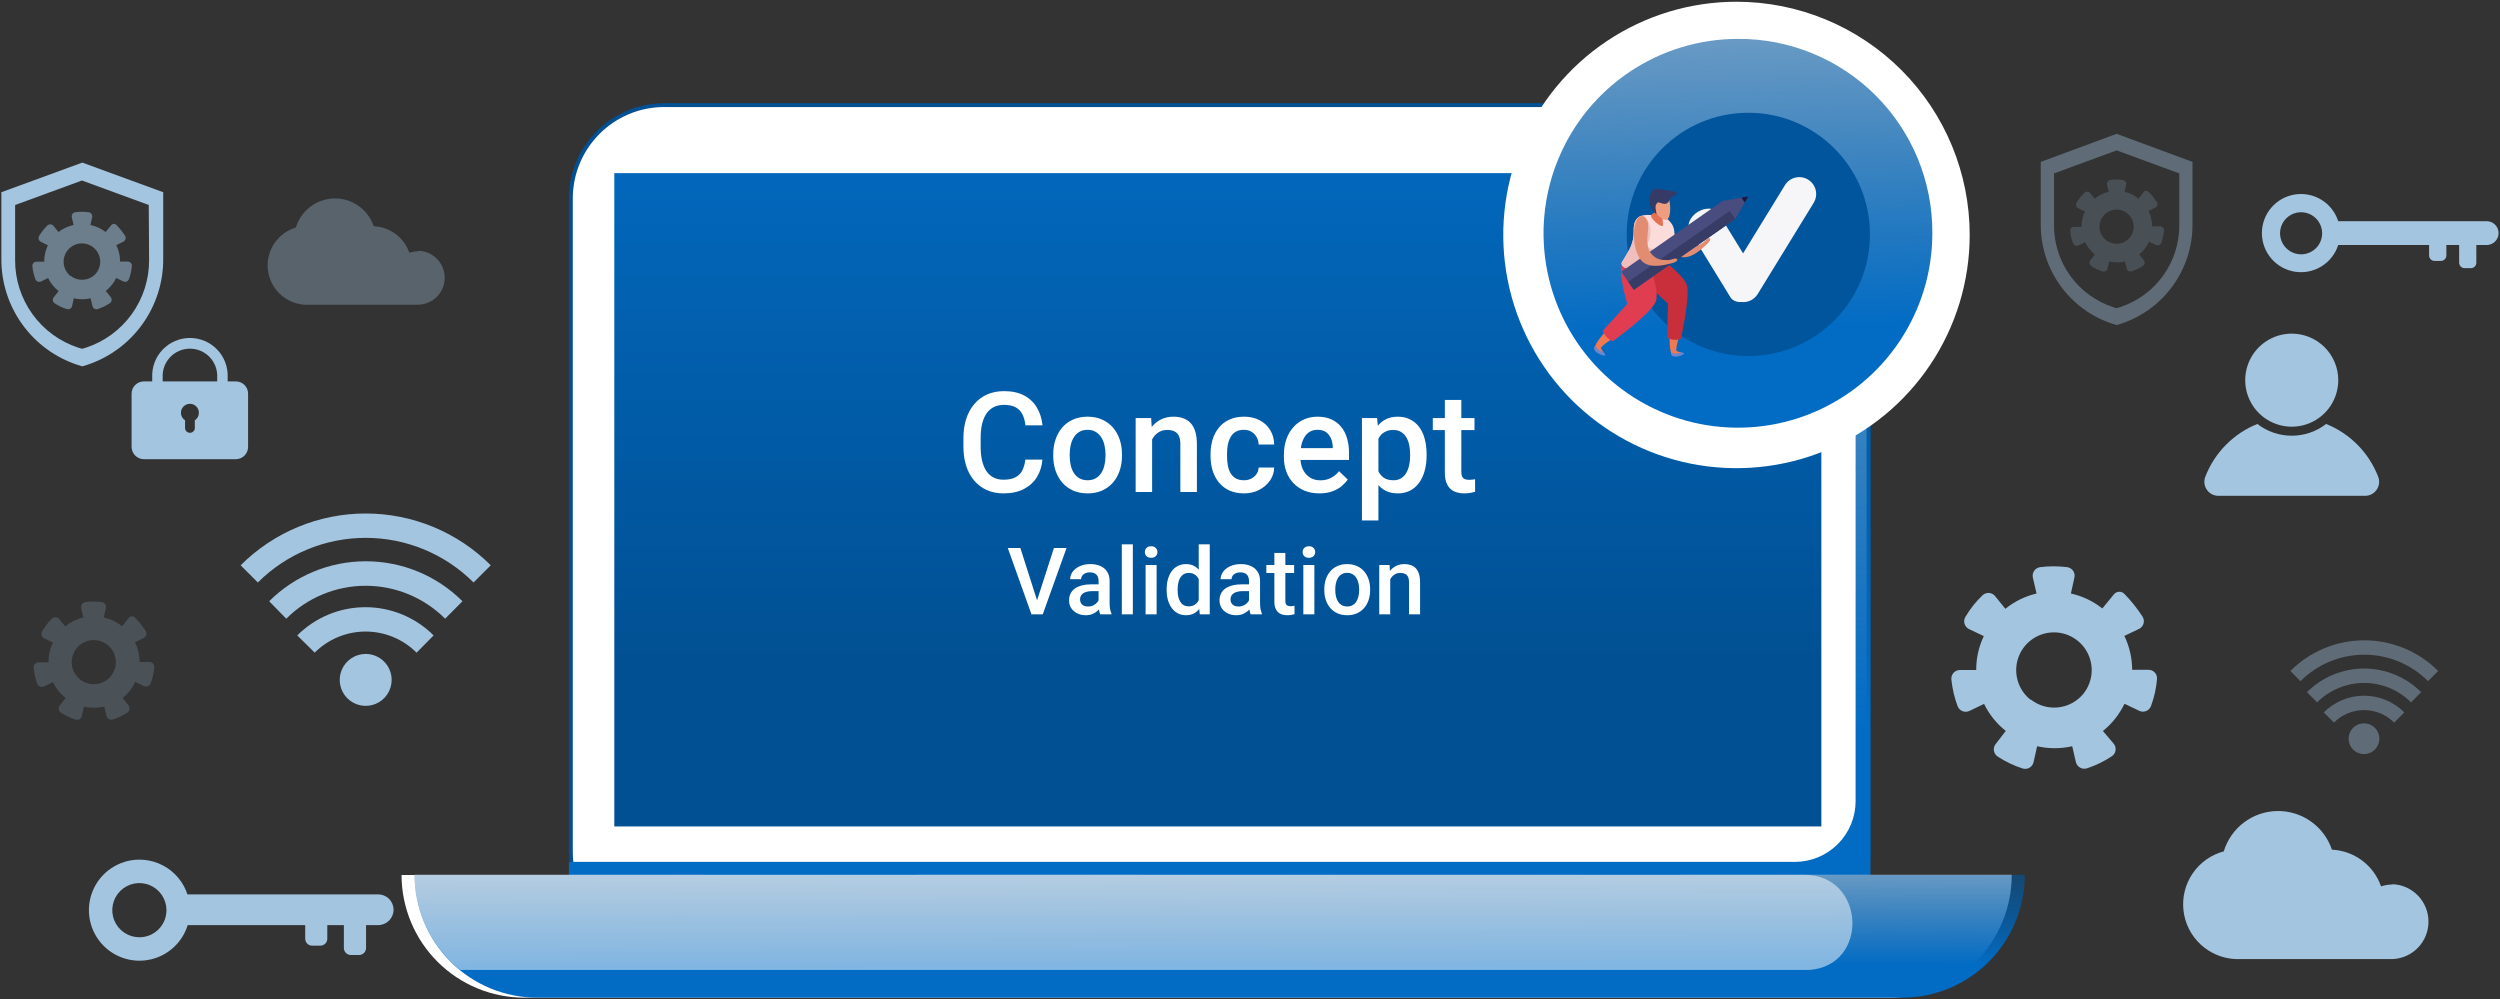 <svg xmlns="http://www.w3.org/2000/svg" width="643" height="257" viewBox="0 0 643 257" fill="none"><rect x="0" y="0" width="643" height="257" fill="#333333" stroke="none"/><path d="M170.851 27.032H456.557C469.829 27.032 480.588 37.791 480.588 51.063V219.043C480.588 232.314 469.829 243.073 456.557 243.073H170.851C157.579 243.073 146.82 232.314 146.82 219.043V51.063C146.82 37.791 157.579 27.032 170.851 27.032Z" fill="white" stroke="#015093"></path><path d="M481.088 47.579V238.753C481.088 240.029 480.583 241.252 479.683 242.155C478.783 243.058 477.561 243.568 476.286 243.573H151.14C149.862 243.573 148.636 243.065 147.732 242.161C146.828 241.258 146.32 240.032 146.32 238.753V221.677H461.629C463.684 221.677 465.718 221.273 467.616 220.486C469.513 219.699 471.237 218.546 472.689 217.093C474.141 215.639 475.292 213.914 476.076 212.015C476.861 210.117 477.263 208.082 477.261 206.028V38.915C478.467 40.013 479.43 41.351 480.089 42.843C480.748 44.335 481.088 45.948 481.088 47.579Z" fill="url(#paint0_linear_1954_56)"></path><path d="M468.453 44.528H158V212.561H468.453V44.528Z" fill="url(#paint1_linear_1954_56)"></path><path d="M517.418 225.017C517.42 229.163 516.606 233.269 515.021 237.1C513.437 240.931 511.113 244.413 508.184 247.346C505.254 250.279 501.775 252.607 497.945 254.196C494.116 255.784 490.011 256.603 485.865 256.606H134.834C126.467 256.601 118.444 253.275 112.528 247.359C106.612 241.443 103.286 233.42 103.281 225.053L517.418 225.017Z" fill="white"></path><path d="M520.769 225.017C520.771 229.165 519.957 233.272 518.371 237.104C516.786 240.937 514.461 244.419 511.529 247.353C508.597 250.286 505.116 252.613 501.284 254.201C497.453 255.789 493.346 256.606 489.199 256.606H138.185C129.819 256.601 121.796 253.275 115.88 247.359C109.963 241.443 106.638 233.42 106.633 225.053L520.769 225.017Z" fill="url(#paint2_linear_1954_56)"></path><path opacity="0.5" d="M464.18 225.016C479.812 225.016 480.859 248.482 465.245 249.475C464.632 249.475 464.018 249.475 463.44 249.475H118.33C114.671 246.524 111.721 242.79 109.696 238.547C107.672 234.305 106.625 229.662 106.633 224.962L464.18 225.016Z" fill="white"></path><path d="M506.605 60.431C506.605 72.294 503.087 83.891 496.496 93.755C489.906 103.619 480.538 111.307 469.577 115.847C458.617 120.387 446.556 121.575 434.921 119.26C423.286 116.946 412.598 111.233 404.209 102.845C395.82 94.456 390.108 83.768 387.793 72.133C385.479 60.497 386.667 48.437 391.207 37.476C395.746 26.516 403.435 17.148 413.299 10.557C423.163 3.966 434.76 0.448 446.623 0.448C462.531 0.448 477.788 6.768 489.037 18.017C500.286 29.266 506.605 44.522 506.605 60.431Z" fill="white"></path><path d="M497.001 59.983C497.004 69.873 494.075 79.542 488.583 87.767C483.091 95.992 475.283 102.403 466.147 106.19C457.011 109.977 446.957 110.97 437.257 109.043C427.557 107.116 418.646 102.355 411.651 95.363C404.657 88.371 399.893 79.462 397.962 69.762C396.031 60.063 397.02 50.008 400.804 40.871C404.588 31.733 410.997 23.924 419.22 18.429C427.443 12.934 437.11 10.001 447 10.001C453.575 9.965 460.092 11.233 466.173 13.732C472.254 16.231 477.78 19.911 482.43 24.559C487.079 29.207 490.761 34.731 493.263 40.812C495.764 46.892 497.034 53.408 497.001 59.983Z" fill="url(#paint3_linear_1954_56)"></path><path d="M480.956 60.288C480.956 77.567 466.949 91.573 449.67 91.573C432.39 91.573 418.383 77.567 418.383 60.288C418.383 43.008 432.39 29 449.67 29C466.949 29 480.956 43.008 480.956 60.288Z" fill="#01559C"></path><path d="M452.462 71.916C453.37 73.395 452.454 75.612 450.411 76.866C448.372 78.119 445.978 77.935 445.07 76.455L434.625 59.443C433.716 57.962 434.632 55.747 436.675 54.494C438.715 53.24 441.108 53.424 442.016 54.904L452.462 71.916Z" fill="#F6F5F7"></path><path d="M452.08 75.629C450.827 77.669 448.156 78.309 446.117 77.056C444.073 75.803 443.436 73.132 444.689 71.09L459.084 47.629C460.337 45.587 463.008 44.947 465.05 46.2C467.091 47.453 467.731 50.123 466.478 52.165L452.08 75.629Z" fill="#F6F5F7"></path><path d="M426.712 55.951C427.146 55.75 428.571 55.639 429.315 56.765C430.318 58.271 430.663 61.94 432.901 63.046C435.145 64.148 436.543 63.207 437.561 62.695C438.578 62.188 438.747 61.504 439.377 61.273C440.001 61.044 440.244 61.8 438.807 63.009C438.113 63.586 435.062 66.853 432.152 66.037C428.332 64.96 424.145 57.123 426.712 55.951Z" fill="#E28C71"></path><path d="M430.005 79.633C429.379 83.458 428.873 91.573 430.552 91.509C432.236 91.444 433.136 90.825 432.149 90.589C431.156 90.351 431.121 90.239 431.131 89.935C431.208 88.021 432.686 84.378 433.244 81.589C433.894 78.354 430.558 76.288 430.005 79.633Z" fill="#F27851"></path><path d="M429.789 90.74C429.789 90.74 431.296 91.285 432.15 90.589C432.15 90.589 433.815 90.728 432.805 91.236C431.801 91.745 429.823 92.237 429.789 90.74Z" fill="#6E86CC"></path><path d="M423.865 63.903C423.865 63.903 432.526 69.983 433.772 73.093C434.891 75.89 432.294 87.156 432.294 87.156C432.294 87.156 430.469 87.884 428.793 86.856L429.013 78.095L421.703 71.41L423.865 63.903Z" fill="#C92F3B"></path><path d="M418.28 80.109C415.08 82.75 408.959 88.931 410.362 90.062C411.763 91.19 412.926 91.327 412.293 90.446C411.663 89.555 411.711 89.433 411.935 89.201C413.346 87.714 417.096 85.816 419.504 83.966C422.308 81.82 421.075 77.803 418.28 80.109Z" fill="#F27851"></path><path d="M410.286 88.906C410.286 88.906 411.118 90.403 412.296 90.446C412.296 90.446 413.537 91.725 412.37 91.424C411.203 91.124 409.268 90.134 410.286 88.906Z" fill="#6E86CC"></path><path d="M422.596 63.86C422.596 63.86 427.091 74.097 425.905 77.477C424.842 80.52 414.824 87.766 414.824 87.766C414.824 87.766 412.839 87.067 412.211 85.059L418.554 78.155C418.554 78.155 416.019 70.175 417.263 67.216C417.308 67.117 417.09 67.921 417.09 67.921L422.596 63.86Z" fill="#E03D51"></path><path d="M427.987 68.391C429.647 66.201 430.585 62.806 430.65 60.171C430.741 56.517 427.512 55.574 425.46 55.38C423.408 55.182 420.053 54.785 420.19 59.339C420.282 62.517 419.128 64.177 417.516 66.864C417.473 66.935 417.429 66.993 417.386 67.061C417.379 67.059 417.376 67.051 417.376 67.051C417.378 67.056 417.379 67.059 417.386 67.061C415.114 69.851 426.102 70.874 427.987 68.391Z" fill="#FCDCDA"></path><path d="M417.517 66.863C417.474 66.934 417.43 66.993 417.387 67.06C417.38 67.059 417.377 67.051 417.377 67.051C417.379 67.056 417.38 67.059 417.387 67.06C415.628 69.218 421.801 70.314 425.559 69.558C426.142 68.685 423.318 68.453 422.272 67.605C419.862 65.65 428.458 65.484 426.977 64.766C425.378 63.996 422.999 64.302 424.046 61.962C425.09 59.618 424.192 56.818 423.2 55.87C422.167 54.879 420.437 56.04 420.249 58.197C420.202 58.541 420.174 58.913 420.191 59.338C420.282 62.517 419.129 64.176 417.517 66.863Z" fill="#EFBEBD"></path><path d="M425.745 52.701C425.745 52.701 426.197 54.434 424.919 55.073C423.608 55.725 427.63 58.929 427.693 57.979C427.775 56.753 427.291 55.927 428.136 54.659L425.745 52.701Z" fill="#E67052"></path><path d="M428.844 50.157C429.689 51.309 429.999 55.745 428.754 56.48C428.209 56.794 426.372 55.981 425.502 53.893C425.14 53.038 424.791 51.491 425.831 50.196C426.302 49.606 427.862 48.814 428.844 50.157Z" fill="#EE9D7F"></path><path d="M425.187 50.134C424.09 51.513 424.57 52.845 424.648 53.09C424.934 53.984 425.66 54.817 425.882 54.558C426.145 54.249 425.147 53.927 425.605 53.041C426.065 52.154 425.48 51.842 425.785 51.049C426.081 50.259 426.666 50.53 428.515 50.588C429.272 50.612 429.463 50.354 429.436 50.04C428.498 48.695 426.342 48.683 425.187 50.134Z" fill="#062440"></path><path d="M429.582 51.117C430.033 50.047 431.64 50.303 431.128 49.547C430.785 49.039 430.781 49.421 426.953 48.641C425.166 48.277 424.814 49.039 424.473 50.047C424.158 50.977 424.256 53.262 425.48 54.608C426.7 55.951 425.442 53.713 425.91 52.701C426.378 51.69 426.687 52.118 427.36 52.285C428.033 52.45 428.855 52.841 429.582 51.117Z" fill="#353A66"></path><path d="M416.977 69.896L420.219 74.544L446.315 56.325L449.667 50.527L443.068 51.678L416.977 69.896Z" fill="#494C7F"></path><path d="M444.863 54.254L418.766 72.471L420.211 74.542L446.309 56.325L444.863 54.254Z" fill="#373C66"></path><path d="M449.665 50.527L448.758 52.098L447.883 50.84L449.665 50.527Z" fill="#1F1440"></path><path d="M422.453 55.59C422.939 55.629 423.786 56.363 423.895 57.726C424.048 59.55 423.015 62.831 424.455 64.906C425.901 66.985 427.602 66.837 428.751 66.885C429.907 66.935 430.39 66.413 431.054 66.513C431.722 66.615 431.565 67.407 429.698 67.772C428.805 67.946 424.499 69.34 422.323 67.185C419.47 64.362 419.608 55.365 422.453 55.59Z" fill="#E28C71"></path><path d="M100.732 174.871C100.732 176.192 100.341 177.483 99.607 178.582C98.873 179.68 97.83 180.536 96.61 181.041C95.389 181.547 94.046 181.679 92.751 181.422C91.455 181.164 90.265 180.528 89.331 179.594C88.397 178.66 87.761 177.47 87.503 176.174C87.246 174.879 87.378 173.536 87.883 172.315C88.389 171.095 89.245 170.052 90.343 169.318C91.442 168.584 92.733 168.192 94.054 168.192C95.825 168.192 97.524 168.896 98.776 170.149C100.029 171.401 100.732 173.1 100.732 174.871Z" fill="#A4C5E0"></path><path d="M80.948 167.867L76.453 163.427C81.107 158.781 87.414 156.171 93.989 156.171C100.565 156.171 106.872 158.781 111.526 163.427L107.139 167.867C105.419 166.145 103.376 164.778 101.128 163.846C98.879 162.914 96.469 162.434 94.034 162.434C91.6 162.434 89.19 162.914 86.941 163.846C84.692 164.778 82.65 166.145 80.93 167.867H80.948Z" fill="#A4C5E0"></path><path d="M114.487 159.131C111.805 156.446 108.62 154.316 105.114 152.863C101.608 151.409 97.85 150.661 94.054 150.661C90.259 150.661 86.5 151.409 82.994 152.863C79.488 154.316 76.303 156.446 73.621 159.131L69.234 154.637C75.833 148.056 84.771 144.361 94.09 144.361C103.409 144.361 112.348 148.056 118.946 154.637L114.487 159.131Z" fill="#A4C5E0"></path><path d="M66.313 149.817L61.891 145.395C66.115 141.171 71.129 137.82 76.648 135.533C82.168 133.247 88.083 132.07 94.057 132.07C100.031 132.07 105.946 133.247 111.465 135.533C116.984 137.82 121.999 141.171 126.223 145.395L121.801 149.817C114.439 142.465 104.461 138.336 94.057 138.336C83.653 138.336 73.674 142.465 66.313 149.817Z" fill="#A4C5E0"></path><g opacity="0.39"><path d="M611.969 189.98C611.972 190.763 611.743 191.53 611.31 192.182C610.877 192.835 610.26 193.345 609.537 193.646C608.814 193.948 608.017 194.027 607.249 193.876C606.48 193.724 605.774 193.347 605.22 192.793C604.666 192.239 604.29 191.533 604.138 190.764C603.986 189.996 604.065 189.199 604.367 188.476C604.668 187.753 605.178 187.136 605.831 186.703C606.483 186.27 607.25 186.041 608.034 186.044C609.077 186.044 610.078 186.459 610.816 187.197C611.554 187.935 611.969 188.936 611.969 189.98Z" fill="#A4C5E0"></path><path d="M600.289 185.846L597.672 183.229C599.032 181.867 600.647 180.786 602.424 180.049C604.202 179.311 606.108 178.932 608.033 178.932C609.958 178.932 611.863 179.311 613.641 180.049C615.419 180.786 617.034 181.867 618.394 183.229L615.777 185.846C614.761 184.828 613.554 184.02 612.225 183.469C610.896 182.917 609.472 182.634 608.033 182.634C606.594 182.634 605.17 182.917 603.841 183.469C602.512 184.02 601.305 184.828 600.289 185.846Z" fill="#A4C5E0"></path><path d="M620.113 180.647C616.908 177.449 612.565 175.652 608.037 175.652C603.509 175.652 599.166 177.449 595.961 180.647L593.344 178.03C597.243 174.137 602.527 171.95 608.037 171.95C613.547 171.95 618.831 174.137 622.73 178.03L620.113 180.647Z" fill="#A4C5E0"></path><path d="M591.649 175.178L589.086 172.579C591.579 170.078 594.542 168.094 597.803 166.74C601.065 165.386 604.562 164.689 608.093 164.689C611.625 164.689 615.121 165.386 618.383 166.74C621.645 168.094 624.607 170.078 627.101 172.579L624.483 175.178C622.331 173.026 619.776 171.318 616.964 170.153C614.151 168.988 611.137 168.388 608.093 168.388C605.049 168.388 602.035 168.988 599.223 170.153C596.411 171.318 593.856 173.026 591.703 175.178H591.649Z" fill="#A4C5E0"></path></g><path d="M60.703 98.102H58.555V97.055C58.612 95.745 58.403 94.438 57.94 93.212C57.478 91.985 56.773 90.865 55.866 89.919C54.96 88.972 53.871 88.219 52.666 87.705C51.46 87.19 50.163 86.925 48.853 86.925C47.542 86.925 46.245 87.19 45.04 87.705C43.835 88.219 42.746 88.972 41.84 89.919C40.933 90.865 40.227 91.985 39.765 93.212C39.303 94.438 39.094 95.745 39.151 97.055V98.102H37.003C36.168 98.102 35.367 98.432 34.775 99.02C34.183 99.609 33.849 100.408 33.844 101.242V114.943C33.849 115.779 34.183 116.58 34.774 117.171C35.366 117.763 36.166 118.097 37.003 118.102H60.703C61.532 118.088 62.321 117.748 62.902 117.158C63.483 116.567 63.808 115.771 63.808 114.943V101.242C63.808 100.416 63.482 99.622 62.901 99.034C62.319 98.446 61.53 98.111 60.703 98.102ZM41.84 97.055C41.792 96.104 41.938 95.153 42.268 94.26C42.599 93.367 43.108 92.551 43.764 91.861C44.419 91.171 45.209 90.622 46.084 90.246C46.959 89.871 47.901 89.677 48.853 89.677C49.805 89.677 50.747 89.871 51.622 90.246C52.497 90.622 53.286 91.171 53.942 91.861C54.598 92.551 55.107 93.367 55.438 94.26C55.768 95.153 55.914 96.104 55.866 97.055V98.102H41.84V97.055ZM50.107 108.102V109.907C50.129 110.084 50.112 110.264 50.059 110.434C50.005 110.605 49.917 110.762 49.798 110.896C49.68 111.03 49.534 111.137 49.371 111.21C49.208 111.283 49.032 111.321 48.853 111.321C48.674 111.321 48.498 111.283 48.335 111.21C48.172 111.137 48.026 111.03 47.908 110.896C47.789 110.762 47.7 110.605 47.647 110.434C47.594 110.264 47.577 110.084 47.598 109.907V108.102C47.272 107.896 47.002 107.612 46.816 107.274C46.63 106.936 46.532 106.556 46.533 106.17C46.533 105.557 46.777 104.97 47.21 104.536C47.643 104.103 48.231 103.86 48.844 103.86C49.457 103.86 50.044 104.103 50.478 104.536C50.911 104.97 51.154 105.557 51.154 106.17C51.159 106.555 51.065 106.934 50.882 107.272C50.699 107.61 50.432 107.896 50.107 108.102Z" fill="#A4C5E0"></path><path d="M601.404 97.76C601.407 100.127 600.709 102.443 599.396 104.413C598.083 106.384 596.215 107.921 594.029 108.829C591.842 109.738 589.435 109.977 587.113 109.517C584.79 109.058 582.656 107.919 580.98 106.246C579.305 104.573 578.163 102.441 577.7 100.119C577.237 97.797 577.473 95.39 578.378 93.202C579.283 91.014 580.817 89.144 582.786 87.828C584.754 86.512 587.069 85.81 589.436 85.81C592.607 85.81 595.648 87.068 597.892 89.309C600.136 91.549 601.399 94.589 601.404 97.76Z" fill="#A4C5E0"></path><path d="M608.192 127.524H570.683C570.072 127.543 569.467 127.407 568.924 127.128C568.38 126.85 567.916 126.438 567.576 125.931C567.235 125.424 567.028 124.839 566.975 124.231C566.921 123.622 567.023 123.01 567.271 122.452C568.463 119.428 570.259 116.679 572.549 114.373C574.84 112.067 577.577 110.253 580.592 109.041C583.124 111.002 586.235 112.066 589.437 112.066C592.639 112.066 595.751 111.002 598.282 109.041C601.298 110.253 604.035 112.067 606.325 114.373C608.616 116.679 610.412 119.428 611.603 122.452C611.851 123.01 611.953 123.622 611.9 124.231C611.847 124.839 611.64 125.424 611.299 125.931C610.958 126.438 610.494 126.85 609.951 127.128C609.408 127.407 608.802 127.543 608.192 127.524Z" fill="#A4C5E0"></path><path d="M540.72 156.496C538.35 154.62 535.585 153.306 532.634 152.651L533.536 148.553C533.604 148.259 533.611 147.953 533.556 147.656C533.501 147.358 533.385 147.075 533.215 146.825C533.046 146.574 532.827 146.361 532.571 146.199C532.316 146.037 532.03 145.929 531.731 145.882C529.383 145.575 527.004 145.575 524.655 145.882C524.356 145.931 524.069 146.041 523.814 146.205C523.559 146.369 523.34 146.584 523.17 146.836C523.001 147.088 522.885 147.372 522.83 147.67C522.775 147.969 522.782 148.276 522.85 148.572L523.807 152.651C520.868 153.344 518.123 154.689 515.774 156.586L513.139 153.319C512.947 153.08 512.707 152.884 512.435 152.744C512.163 152.603 511.864 152.521 511.558 152.502C511.253 152.483 510.946 152.529 510.659 152.635C510.372 152.742 510.11 152.907 509.89 153.12C509.052 153.922 508.268 154.778 507.543 155.683C506.794 156.637 506.107 157.638 505.486 158.68C505.331 158.945 505.232 159.239 505.197 159.544C505.161 159.849 505.189 160.158 505.279 160.451C505.369 160.744 505.519 161.016 505.719 161.249C505.919 161.481 506.166 161.67 506.442 161.803L510.233 163.608C508.934 166.33 508.268 169.31 508.283 172.326H504.078C503.771 172.327 503.468 172.392 503.187 172.517C502.907 172.642 502.656 172.825 502.451 173.052C502.245 173.28 502.089 173.548 501.993 173.84C501.897 174.131 501.863 174.44 501.893 174.745C502.13 177.103 502.67 179.421 503.5 181.64C503.61 181.927 503.777 182.188 503.993 182.406C504.208 182.624 504.466 182.796 504.751 182.909C505.036 183.023 505.342 183.076 505.648 183.066C505.955 183.056 506.256 182.982 506.533 182.85L510.305 181.045C511.618 183.751 513.524 186.127 515.883 187.994L513.283 191.37C513.093 191.61 512.955 191.887 512.878 192.183C512.801 192.48 512.786 192.789 512.836 193.092C512.885 193.394 512.997 193.683 513.164 193.94C513.331 194.196 513.55 194.415 513.807 194.583C515.794 195.892 517.949 196.924 520.215 197.651C520.506 197.744 520.814 197.774 521.118 197.741C521.422 197.708 521.716 197.612 521.981 197.46C522.246 197.307 522.476 197.1 522.657 196.854C522.837 196.607 522.965 196.325 523.031 196.027L523.951 191.929C526.922 192.608 530.007 192.608 532.977 191.929L533.915 196.009C533.988 196.307 534.121 196.587 534.306 196.832C534.491 197.077 534.725 197.281 534.992 197.432C535.26 197.582 535.555 197.677 535.861 197.708C536.166 197.74 536.475 197.708 536.767 197.615C539.027 196.872 541.176 195.828 543.157 194.51C543.413 194.342 543.63 194.122 543.796 193.864C543.961 193.607 544.071 193.318 544.119 193.015C544.166 192.713 544.15 192.404 544.072 192.108C543.993 191.813 543.854 191.536 543.663 191.297L540.865 188.012C542.032 187.073 543.092 186.008 544.024 184.835C544.96 183.65 545.765 182.367 546.424 181.009L550.197 182.814C550.473 182.949 550.775 183.025 551.082 183.037C551.389 183.048 551.696 182.995 551.982 182.881C552.267 182.768 552.526 182.595 552.741 182.375C552.956 182.155 553.122 181.892 553.23 181.604C554.059 179.375 554.581 177.043 554.782 174.673C554.812 174.367 554.778 174.058 554.681 173.766C554.584 173.474 554.426 173.206 554.218 172.98C554.01 172.753 553.757 172.573 553.474 172.451C553.192 172.329 552.887 172.268 552.58 172.272H548.392C548.377 169.253 547.693 166.276 546.388 163.554L550.161 161.749C550.437 161.615 550.681 161.425 550.879 161.191C551.077 160.957 551.224 160.684 551.311 160.39C551.398 160.097 551.422 159.788 551.382 159.484C551.343 159.18 551.24 158.888 551.082 158.626C549.717 156.513 548.145 154.541 546.388 152.741C546.209 152.558 545.992 152.415 545.753 152.322C545.514 152.228 545.258 152.187 545.002 152.201C544.746 152.215 544.495 152.283 544.267 152.401C544.04 152.519 543.84 152.684 543.681 152.886L540.72 156.496ZM522.237 179.962C520.732 178.767 519.616 177.154 519.029 175.326C518.441 173.497 518.41 171.535 518.937 169.689C519.464 167.842 520.528 166.193 521.992 164.951C523.457 163.708 525.257 162.928 527.165 162.708C529.073 162.489 531.003 162.84 532.711 163.717C534.42 164.595 535.83 165.959 536.763 167.637C537.696 169.316 538.11 171.234 537.954 173.148C537.797 175.062 537.076 176.887 535.883 178.391C534.276 180.38 531.949 181.655 529.407 181.939C526.866 182.223 524.315 181.493 522.309 179.907L522.237 179.962Z" fill="#A4C5E0"></path><g opacity="0.21"><path d="M31.419 161.062C30.037 159.961 28.418 159.194 26.69 158.824L27.231 156.423C27.27 156.247 27.272 156.065 27.237 155.888C27.202 155.711 27.13 155.543 27.027 155.396C26.923 155.248 26.79 155.123 26.636 155.03C26.481 154.937 26.309 154.876 26.13 154.853C24.752 154.673 23.357 154.673 21.979 154.853C21.801 154.879 21.631 154.94 21.479 155.035C21.327 155.129 21.195 155.254 21.094 155.402C20.992 155.549 20.922 155.716 20.888 155.892C20.854 156.068 20.856 156.249 20.895 156.423L21.455 158.806C19.74 159.213 18.137 159.996 16.762 161.099L15.21 159.203C14.987 158.948 14.671 158.791 14.333 158.767C13.995 158.743 13.661 158.855 13.404 159.077C12.915 159.552 12.457 160.059 12.033 160.593C11.596 161.168 11.198 161.771 10.841 162.398C10.754 162.551 10.698 162.72 10.678 162.896C10.658 163.071 10.674 163.248 10.725 163.417C10.775 163.586 10.86 163.743 10.973 163.878C11.086 164.013 11.226 164.124 11.383 164.203L13.603 165.25C12.848 166.847 12.459 168.592 12.466 170.359H9.921C9.741 170.358 9.564 170.395 9.399 170.467C9.235 170.539 9.087 170.645 8.967 170.777C8.846 170.91 8.754 171.067 8.698 171.237C8.641 171.408 8.621 171.588 8.639 171.767C8.778 173.149 9.093 174.508 9.578 175.81C9.642 175.981 9.741 176.137 9.87 176.267C9.998 176.397 10.152 176.499 10.323 176.566C10.493 176.632 10.676 176.662 10.858 176.653C11.041 176.644 11.22 176.597 11.383 176.514L13.603 175.449C14.379 177.037 15.502 178.431 16.888 179.528L15.354 181.46C15.254 181.598 15.182 181.754 15.143 181.92C15.105 182.087 15.1 182.259 15.128 182.427C15.157 182.595 15.219 182.756 15.31 182.899C15.401 183.043 15.521 183.168 15.661 183.265C16.82 184.042 18.084 184.65 19.415 185.07C19.585 185.127 19.764 185.148 19.942 185.131C20.12 185.114 20.293 185.059 20.448 184.97C20.603 184.882 20.738 184.761 20.843 184.616C20.948 184.472 21.021 184.306 21.058 184.131L21.599 181.731C23.322 182.128 25.112 182.128 26.834 181.731L27.394 184.131C27.434 184.305 27.511 184.469 27.619 184.612C27.727 184.754 27.864 184.873 28.02 184.959C28.177 185.046 28.349 185.099 28.527 185.115C28.706 185.131 28.885 185.109 29.054 185.052C30.373 184.616 31.63 184.009 32.791 183.247C33.067 183.045 33.252 182.742 33.306 182.404C33.36 182.066 33.279 181.72 33.08 181.442L31.545 179.528C32.214 178.997 32.819 178.392 33.35 177.723C33.917 177.004 34.39 176.215 34.758 175.377L36.979 176.442C37.143 176.524 37.323 176.57 37.506 176.578C37.69 176.586 37.873 176.555 38.043 176.486C38.214 176.418 38.368 176.315 38.496 176.182C38.623 176.05 38.721 175.892 38.784 175.72C39.256 174.416 39.559 173.057 39.686 171.676C39.704 171.498 39.684 171.317 39.627 171.147C39.571 170.977 39.479 170.82 39.359 170.687C39.238 170.554 39.09 170.449 38.926 170.376C38.762 170.304 38.584 170.267 38.405 170.268H35.914C35.896 168.507 35.496 166.77 34.74 165.178L36.943 164.113C37.1 164.033 37.239 163.923 37.352 163.788C37.466 163.652 37.55 163.496 37.601 163.327C37.651 163.158 37.667 162.981 37.647 162.805C37.627 162.63 37.572 162.461 37.484 162.308C36.681 161.08 35.762 159.932 34.74 158.878C34.64 158.767 34.518 158.677 34.381 158.616C34.244 158.555 34.096 158.523 33.946 158.523C33.796 158.523 33.648 158.555 33.511 158.616C33.374 158.677 33.252 158.767 33.152 158.878L31.419 161.062ZM20.589 174.763C19.706 174.065 19.051 173.121 18.705 172.05C18.36 170.979 18.34 169.83 18.648 168.748C18.955 167.665 19.578 166.699 20.435 165.97C21.293 165.242 22.347 164.784 23.465 164.655C24.582 164.526 25.713 164.732 26.714 165.246C27.715 165.76 28.541 166.559 29.087 167.543C29.634 168.527 29.876 169.65 29.783 170.772C29.691 171.893 29.267 172.962 28.567 173.842C27.628 175.012 26.266 175.764 24.776 175.936C23.286 176.108 21.788 175.687 20.607 174.763H20.589Z" fill="#A4C5E0"></path></g><path d="M615.404 227.489C614.386 227.492 613.374 227.657 612.408 227.976C611.482 225.322 609.785 223.006 607.534 221.323C605.282 219.641 602.579 218.67 599.772 218.536C598.784 215.602 596.889 213.058 594.36 211.272C591.832 209.485 588.801 208.548 585.706 208.596C582.61 208.645 579.61 209.675 577.139 211.54C574.667 213.404 572.852 216.006 571.956 218.969C568.693 219.841 565.852 221.856 563.949 224.647C562.047 227.438 561.209 230.82 561.59 234.176C561.97 237.532 563.543 240.64 566.022 242.934C568.501 245.229 571.721 246.557 575.097 246.677H614.357C614.7 246.695 615.043 246.695 615.386 246.677C617.868 246.569 620.212 245.508 621.931 243.713C623.649 241.919 624.608 239.531 624.608 237.047C624.608 234.562 623.649 232.174 621.931 230.38C620.212 228.586 617.868 227.524 615.386 227.417L615.404 227.489Z" fill="#A4C5E0"></path><g opacity="0.33"><path d="M107.446 64.655C106.711 64.659 105.98 64.774 105.28 64.998C104.614 63.076 103.385 61.399 101.753 60.185C100.121 58.971 98.16 58.277 96.128 58.193C95.417 56.08 94.053 54.248 92.232 52.962C90.412 51.676 88.229 51.002 86 51.038C83.771 51.074 81.612 51.818 79.834 53.163C78.056 54.508 76.752 56.383 76.11 58.518C73.821 59.193 71.844 60.654 70.525 62.643C69.207 64.632 68.631 67.022 68.901 69.393C69.17 71.764 70.267 73.965 71.998 75.607C73.729 77.25 75.984 78.229 78.366 78.374H106.706H107.446C109.284 78.374 111.047 77.644 112.347 76.344C113.647 75.044 114.377 73.281 114.377 71.442C114.377 69.604 113.647 67.841 112.347 66.541C111.047 65.241 109.284 64.511 107.446 64.511V64.655Z" fill="#A4C5E0"></path></g><path d="M35.846 221.099C33.276 221.103 30.765 221.868 28.63 223.298C26.495 224.728 24.832 226.759 23.851 229.135C22.87 231.51 22.616 234.122 23.119 236.642C23.623 239.162 24.862 241.476 26.68 243.292C28.498 245.108 30.814 246.344 33.335 246.844C35.855 247.344 38.468 247.085 40.841 246.101C43.215 245.117 45.244 243.451 46.671 241.314C48.098 239.177 48.86 236.665 48.86 234.096C48.86 232.387 48.523 230.696 47.869 229.118C47.215 227.54 46.256 226.106 45.047 224.899C43.838 223.692 42.404 222.735 40.825 222.083C39.246 221.431 37.554 221.097 35.846 221.099ZM35.846 241.063C34.468 241.063 33.12 240.655 31.975 239.889C30.829 239.123 29.936 238.035 29.408 236.762C28.881 235.489 28.743 234.088 29.012 232.736C29.281 231.385 29.944 230.143 30.919 229.169C31.893 228.194 33.135 227.531 34.486 227.262C35.838 226.993 37.239 227.131 38.512 227.658C39.785 228.186 40.873 229.079 41.639 230.225C42.404 231.37 42.813 232.718 42.813 234.096C42.816 235.011 42.637 235.918 42.288 236.765C41.938 237.611 41.425 238.38 40.778 239.028C40.13 239.675 39.361 240.188 38.515 240.538C37.668 240.887 36.761 241.066 35.846 241.063Z" fill="#A4C5E0"></path><path d="M97.324 230.034H48.227C47.178 230.034 46.173 230.451 45.431 231.192C44.69 231.933 44.273 232.939 44.273 233.987C44.273 235.036 44.69 236.041 45.431 236.783C46.173 237.524 47.178 237.94 48.227 237.94H78.498V241.424C78.498 241.903 78.688 242.362 79.026 242.701C79.365 243.039 79.824 243.229 80.303 243.229H82.378C82.857 243.229 83.316 243.039 83.655 242.701C83.993 242.362 84.183 241.903 84.183 241.424V237.94H88.443V243.825C88.443 244.304 88.634 244.763 88.972 245.101C89.311 245.44 89.77 245.63 90.249 245.63H92.342C92.821 245.63 93.28 245.44 93.619 245.101C93.957 244.763 94.147 244.304 94.147 243.825V237.94H97.27C98.319 237.94 99.324 237.524 100.065 236.783C100.807 236.041 101.223 235.036 101.223 233.987C101.223 232.939 100.807 231.933 100.065 231.192C99.324 230.451 98.319 230.034 97.27 230.034H97.324Z" fill="#A4C5E0"></path><path d="M639.386 56.893H601.389C600.66 54.609 599.137 52.66 597.097 51.4C595.057 50.139 592.633 49.649 590.264 50.018C587.894 50.388 585.735 51.592 584.175 53.413C582.615 55.235 581.758 57.554 581.758 59.953C581.758 62.351 582.615 64.67 584.175 66.492C585.735 68.314 587.894 69.518 590.264 69.887C592.633 70.256 595.057 69.766 597.097 68.506C599.137 67.245 600.66 65.297 601.389 63.012H624.765V65.702C624.765 66.075 624.913 66.433 625.177 66.697C625.441 66.961 625.8 67.11 626.173 67.11H627.798C628.171 67.11 628.529 66.961 628.793 66.697C629.057 66.433 629.205 66.075 629.205 65.702V63.012H632.491V67.561C632.491 67.934 632.639 68.293 632.903 68.557C633.167 68.821 633.525 68.969 633.899 68.969H635.505C635.691 68.971 635.875 68.937 636.047 68.867C636.219 68.797 636.375 68.693 636.506 68.562C636.637 68.431 636.741 68.275 636.811 68.103C636.881 67.931 636.916 67.747 636.913 67.561V63.012H639.332C639.753 63.045 640.177 62.99 640.576 62.85C640.976 62.712 641.342 62.491 641.652 62.204C641.962 61.917 642.21 61.569 642.379 61.181C642.548 60.794 642.636 60.376 642.636 59.953C642.636 59.53 642.548 59.112 642.379 58.724C642.21 58.337 641.962 57.989 641.652 57.701C641.342 57.414 640.976 57.194 640.576 57.055C640.177 56.916 639.753 56.861 639.332 56.893H639.386ZM591.841 65.413C590.77 65.413 589.723 65.095 588.832 64.5C587.942 63.905 587.247 63.06 586.838 62.07C586.428 61.081 586.32 59.992 586.529 58.941C586.738 57.891 587.254 56.926 588.011 56.169C588.769 55.411 589.734 54.896 590.784 54.687C591.835 54.478 592.923 54.585 593.913 54.995C594.902 55.405 595.748 56.099 596.343 56.989C596.938 57.88 597.256 58.927 597.256 59.998C597.256 61.434 596.685 62.811 595.67 63.827C594.654 64.843 593.277 65.413 591.841 65.413Z" fill="#A4C5E0"></path><path d="M21.165 41.821L0.352 49.439V66.587C0.317 72.624 2.198 78.517 5.723 83.418C9.249 88.319 14.238 91.975 19.973 93.861L21.165 94.222L22.356 93.861C28.089 91.973 33.077 88.316 36.602 83.415C40.127 78.515 42.009 72.623 41.977 66.587V49.439L21.165 41.821ZM38.349 66.894C38.369 71.883 36.807 76.751 33.889 80.799C30.97 84.846 26.844 87.864 22.103 89.421L21.128 89.71L20.136 89.421C15.393 87.867 11.266 84.849 8.347 80.801C5.427 76.753 3.867 71.884 3.89 66.894V52.724L21.074 46.424L38.258 52.724L38.349 66.894Z" fill="#A4C5E0"></path><path opacity="0.51" d="M27.171 59.673C26.018 58.784 24.679 58.167 23.254 57.868L23.705 55.882C23.736 55.736 23.737 55.584 23.706 55.438C23.676 55.291 23.616 55.153 23.53 55.031C23.443 54.908 23.332 54.806 23.204 54.728C23.076 54.651 22.933 54.602 22.785 54.582C21.646 54.438 20.494 54.438 19.355 54.582C19.209 54.603 19.068 54.655 18.943 54.733C18.817 54.812 18.709 54.915 18.626 55.037C18.543 55.16 18.486 55.298 18.459 55.443C18.433 55.589 18.436 55.738 18.47 55.882L18.922 57.868C17.509 58.17 16.183 58.787 15.041 59.673L13.759 58.102C13.667 57.986 13.552 57.891 13.421 57.822C13.29 57.753 13.146 57.712 12.998 57.701C12.85 57.691 12.702 57.712 12.562 57.762C12.423 57.813 12.296 57.892 12.189 57.994C11.786 58.387 11.407 58.803 11.052 59.239C10.691 59.709 10.366 60.196 10.059 60.684C9.984 60.812 9.936 60.954 9.918 61.101C9.9 61.248 9.913 61.398 9.955 61.54C9.998 61.682 10.069 61.814 10.164 61.927C10.26 62.041 10.377 62.134 10.51 62.2L12.315 63.084C11.685 64.403 11.364 65.847 11.377 67.308H9.373C9.226 67.307 9.08 67.338 8.946 67.397C8.811 67.456 8.69 67.543 8.591 67.652C8.493 67.761 8.418 67.89 8.372 68.029C8.326 68.169 8.311 68.317 8.326 68.463C8.43 69.613 8.691 70.742 9.102 71.821C9.155 71.959 9.236 72.085 9.34 72.19C9.444 72.295 9.568 72.377 9.706 72.432C9.843 72.486 9.991 72.511 10.139 72.505C10.286 72.5 10.431 72.463 10.564 72.398L12.369 71.514C13.006 72.824 13.931 73.972 15.077 74.871L13.813 76.46C13.722 76.576 13.655 76.71 13.618 76.853C13.581 76.996 13.574 77.146 13.597 77.292C13.621 77.438 13.675 77.577 13.756 77.701C13.836 77.825 13.942 77.931 14.066 78.012C15.022 78.656 16.069 79.155 17.171 79.492C17.312 79.539 17.461 79.555 17.608 79.541C17.756 79.526 17.899 79.481 18.028 79.408C18.157 79.335 18.27 79.235 18.359 79.116C18.447 78.997 18.51 78.861 18.543 78.716L18.976 76.731C20.402 77.056 21.882 77.056 23.308 76.731L23.777 78.716C23.81 78.861 23.873 78.997 23.961 79.116C24.05 79.235 24.162 79.335 24.291 79.408C24.421 79.481 24.564 79.526 24.711 79.541C24.859 79.555 25.008 79.539 25.149 79.492C26.239 79.129 27.276 78.626 28.236 77.994C28.36 77.912 28.466 77.804 28.547 77.678C28.628 77.553 28.682 77.412 28.706 77.264C28.729 77.117 28.722 76.966 28.685 76.821C28.648 76.677 28.581 76.541 28.488 76.424L27.207 74.835C27.775 74.384 28.29 73.869 28.741 73.301C29.197 72.747 29.584 72.141 29.896 71.496L31.701 72.38C31.836 72.445 31.982 72.481 32.13 72.485C32.279 72.49 32.427 72.463 32.565 72.407C32.702 72.351 32.827 72.266 32.93 72.159C33.033 72.052 33.113 71.924 33.164 71.785C33.56 70.703 33.815 69.575 33.922 68.427C33.934 68.28 33.916 68.132 33.868 67.992C33.82 67.852 33.744 67.724 33.644 67.615C33.544 67.507 33.422 67.42 33.286 67.361C33.151 67.302 33.005 67.272 32.857 67.272H30.889C30.893 65.808 30.56 64.363 29.915 63.048L31.72 62.164C31.854 62.1 31.974 62.008 32.071 61.895C32.168 61.781 32.24 61.649 32.282 61.506C32.325 61.363 32.337 61.213 32.318 61.065C32.299 60.917 32.248 60.775 32.171 60.648C31.527 59.648 30.783 58.717 29.951 57.868C29.869 57.776 29.769 57.702 29.657 57.651C29.545 57.6 29.424 57.574 29.301 57.574C29.178 57.574 29.056 57.6 28.944 57.651C28.832 57.702 28.732 57.776 28.651 57.868L27.171 59.673ZM18.145 71.009C17.414 70.43 16.871 69.647 16.584 68.76C16.298 67.872 16.282 66.92 16.537 66.023C16.793 65.126 17.309 64.325 18.02 63.722C18.731 63.118 19.605 62.739 20.531 62.633C21.458 62.527 22.395 62.698 23.224 63.124C24.053 63.551 24.737 64.214 25.189 65.03C25.641 65.846 25.841 66.777 25.763 67.707C25.685 68.636 25.333 69.521 24.752 70.25C23.966 71.191 22.848 71.791 21.63 71.925C20.412 72.06 19.189 71.719 18.218 70.972L18.145 71.009Z" fill="#A4C5E0"></path><g opacity="0.39"><path d="M544.396 34.419L524.883 41.639V57.704C524.856 63.364 526.623 68.887 529.931 73.479C533.239 78.071 537.918 81.497 543.295 83.264L544.396 83.607L545.515 83.264C550.887 81.492 555.56 78.064 558.864 73.472C562.169 68.881 563.934 63.361 563.909 57.704V41.639L544.396 34.419ZM560.515 57.885C560.539 62.557 559.08 67.117 556.349 70.908C553.618 74.7 549.756 77.528 545.316 78.986L544.396 79.275L543.475 78.986C539.038 77.527 535.178 74.698 532.45 70.907C529.722 67.115 528.267 62.556 528.295 57.885V44.599L544.396 38.679L560.515 44.599V57.885Z" fill="#A4C5E0"></path><path opacity="0.51" d="M550.038 51.116C548.982 50.255 547.75 49.639 546.428 49.311L546.843 47.506C546.872 47.369 546.871 47.227 546.843 47.091C546.814 46.954 546.757 46.825 546.675 46.711C546.594 46.597 546.49 46.502 546.369 46.43C546.249 46.359 546.115 46.313 545.977 46.296C544.911 46.152 543.83 46.152 542.764 46.296C542.627 46.315 542.496 46.363 542.378 46.435C542.261 46.508 542.16 46.604 542.082 46.718C542.003 46.832 541.95 46.96 541.924 47.096C541.899 47.232 541.902 47.371 541.933 47.506L542.367 49.311C541.044 49.636 539.81 50.252 538.756 51.116L537.565 49.636C537.472 49.532 537.358 49.448 537.23 49.391C537.103 49.334 536.965 49.305 536.825 49.305C536.685 49.305 536.547 49.334 536.42 49.391C536.292 49.448 536.178 49.532 536.085 49.636C535.713 49.999 535.363 50.385 535.038 50.791C534.693 51.219 534.379 51.671 534.099 52.145C534.025 52.265 533.977 52.399 533.959 52.539C533.941 52.679 533.953 52.821 533.994 52.956C534.035 53.09 534.104 53.215 534.197 53.321C534.29 53.427 534.404 53.512 534.533 53.571L536.247 54.383C535.663 55.625 535.361 56.981 535.363 58.354H533.468C533.328 58.351 533.19 58.377 533.062 58.432C532.934 58.486 532.819 58.567 532.725 58.67C532.631 58.773 532.56 58.894 532.517 59.026C532.474 59.159 532.459 59.299 532.475 59.437C532.569 60.513 532.812 61.569 533.197 62.578C533.246 62.708 533.321 62.827 533.418 62.926C533.516 63.025 533.633 63.103 533.762 63.154C533.892 63.205 534.03 63.228 534.169 63.222C534.308 63.217 534.444 63.181 534.569 63.12L536.283 62.289C536.881 63.517 537.744 64.596 538.811 65.448L537.637 66.946C537.549 67.055 537.485 67.181 537.449 67.316C537.412 67.451 537.405 67.592 537.427 67.73C537.45 67.868 537.501 68 537.577 68.117C537.654 68.234 537.754 68.333 537.872 68.408C538.772 69.004 539.75 69.472 540.778 69.798C540.911 69.842 541.051 69.857 541.19 69.843C541.329 69.828 541.463 69.785 541.584 69.715C541.705 69.645 541.81 69.55 541.892 69.437C541.974 69.324 542.031 69.195 542.06 69.058L542.475 67.253C543.811 67.562 545.2 67.562 546.536 67.253L546.97 69.058C547 69.195 547.059 69.325 547.143 69.437C547.227 69.55 547.334 69.644 547.457 69.712C547.58 69.78 547.716 69.822 547.856 69.833C547.996 69.845 548.137 69.827 548.269 69.78C549.287 69.443 550.258 68.976 551.157 68.39C551.273 68.311 551.372 68.209 551.447 68.091C551.522 67.972 551.572 67.84 551.594 67.701C551.616 67.562 551.61 67.421 551.575 67.285C551.54 67.149 551.478 67.021 551.392 66.91L550.201 65.43C550.729 65.004 551.207 64.519 551.627 63.986C552.055 63.428 552.419 62.822 552.71 62.181L554.515 62.993C554.639 63.055 554.775 63.09 554.914 63.096C555.053 63.102 555.192 63.079 555.321 63.028C555.45 62.977 555.568 62.899 555.665 62.8C555.762 62.7 555.838 62.582 555.886 62.452C556.246 61.437 556.483 60.382 556.59 59.311C556.603 59.171 556.586 59.029 556.541 58.896C556.496 58.763 556.423 58.641 556.328 58.537C556.233 58.433 556.117 58.351 555.988 58.294C555.86 58.238 555.72 58.209 555.58 58.21H553.522C553.514 56.84 553.199 55.489 552.601 54.257L554.316 53.426C554.444 53.37 554.558 53.287 554.651 53.182C554.744 53.078 554.813 52.955 554.854 52.821C554.895 52.688 554.907 52.547 554.889 52.408C554.871 52.27 554.823 52.137 554.749 52.018C554.128 51.056 553.408 50.161 552.601 49.347C552.525 49.259 552.431 49.188 552.325 49.14C552.219 49.092 552.104 49.067 551.988 49.067C551.871 49.067 551.756 49.092 551.65 49.14C551.544 49.188 551.45 49.259 551.374 49.347L550.038 51.116ZM541.645 61.748C540.963 61.205 540.458 60.473 540.193 59.643C539.928 58.813 539.915 57.924 540.155 57.087C540.396 56.25 540.879 55.503 541.544 54.94C542.209 54.377 543.026 54.025 543.891 53.926C544.756 53.828 545.631 53.988 546.406 54.387C547.18 54.786 547.819 55.406 548.241 56.167C548.663 56.929 548.85 57.799 548.778 58.667C548.706 59.535 548.378 60.362 547.836 61.044C547.476 61.497 547.03 61.874 546.524 62.155C546.018 62.435 545.461 62.613 544.886 62.679C544.311 62.744 543.729 62.696 543.173 62.536C542.616 62.376 542.097 62.108 541.645 61.748Z" fill="#A4C5E0"></path></g><path d="M263.719 118.212H268.113C267.973 119.888 267.504 121.382 266.707 122.695C265.91 123.996 264.791 125.021 263.35 125.771C261.908 126.521 260.156 126.896 258.094 126.896C256.512 126.896 255.088 126.615 253.822 126.052C252.557 125.478 251.473 124.669 250.57 123.626C249.668 122.572 248.977 121.3 248.496 119.812C248.027 118.324 247.793 116.66 247.793 114.82V112.693C247.793 110.853 248.033 109.189 248.514 107.701C249.006 106.212 249.709 104.941 250.623 103.886C251.537 102.82 252.633 102.005 253.91 101.443C255.199 100.88 256.646 100.599 258.252 100.599C260.291 100.599 262.014 100.974 263.42 101.724C264.826 102.474 265.916 103.511 266.689 104.835C267.475 106.16 267.955 107.677 268.131 109.388H263.736C263.619 108.287 263.361 107.343 262.963 106.558C262.576 105.773 262.002 105.175 261.24 104.765C260.479 104.343 259.482 104.132 258.252 104.132C257.244 104.132 256.365 104.32 255.615 104.695C254.865 105.07 254.238 105.621 253.734 106.347C253.23 107.074 252.85 107.97 252.592 109.037C252.346 110.091 252.223 111.298 252.223 112.658V114.82C252.223 116.109 252.334 117.281 252.557 118.335C252.791 119.378 253.143 120.275 253.611 121.025C254.092 121.775 254.701 122.355 255.439 122.765C256.178 123.175 257.062 123.38 258.094 123.38C259.348 123.38 260.361 123.181 261.135 122.783C261.92 122.384 262.512 121.804 262.91 121.042C263.32 120.269 263.59 119.326 263.719 118.212ZM270.891 117.246V116.841C270.891 115.47 271.09 114.199 271.488 113.027C271.887 111.843 272.461 110.818 273.211 109.951C273.973 109.072 274.898 108.392 275.988 107.912C277.09 107.419 278.332 107.173 279.715 107.173C281.109 107.173 282.352 107.419 283.441 107.912C284.543 108.392 285.475 109.072 286.236 109.951C286.998 110.818 287.578 111.843 287.977 113.027C288.375 114.199 288.574 115.47 288.574 116.841V117.246C288.574 118.617 288.375 119.888 287.977 121.06C287.578 122.232 286.998 123.257 286.236 124.136C285.475 125.003 284.549 125.683 283.459 126.175C282.369 126.656 281.133 126.896 279.75 126.896C278.355 126.896 277.107 126.656 276.006 126.175C274.916 125.683 273.99 125.003 273.229 124.136C272.467 123.257 271.887 122.232 271.488 121.06C271.09 119.888 270.891 118.617 270.891 117.246ZM275.127 116.841V117.246C275.127 118.101 275.215 118.91 275.391 119.671C275.566 120.433 275.842 121.101 276.217 121.675C276.592 122.25 277.072 122.701 277.658 123.029C278.244 123.357 278.941 123.521 279.75 123.521C280.535 123.521 281.215 123.357 281.789 123.029C282.375 122.701 282.855 122.25 283.23 121.675C283.605 121.101 283.881 120.433 284.057 119.671C284.244 118.91 284.338 118.101 284.338 117.246V116.841C284.338 115.998 284.244 115.201 284.057 114.451C283.881 113.689 283.6 113.015 283.213 112.429C282.838 111.843 282.357 111.386 281.771 111.058C281.197 110.718 280.512 110.548 279.715 110.548C278.918 110.548 278.227 110.718 277.641 111.058C277.066 111.386 276.592 111.843 276.217 112.429C275.842 113.015 275.566 113.689 275.391 114.451C275.215 115.201 275.127 115.998 275.127 116.841ZM296.326 111.585V126.544H292.09V107.525H296.08L296.326 111.585ZM295.57 116.332L294.199 116.314C294.211 114.966 294.398 113.73 294.762 112.605C295.137 111.48 295.652 110.513 296.309 109.705C296.977 108.896 297.773 108.275 298.699 107.841C299.625 107.396 300.656 107.173 301.793 107.173C302.707 107.173 303.533 107.302 304.271 107.56C305.021 107.806 305.66 108.21 306.188 108.773C306.727 109.335 307.137 110.068 307.418 110.97C307.699 111.861 307.84 112.957 307.84 114.257V126.544H303.586V114.24C303.586 113.326 303.451 112.605 303.182 112.078C302.924 111.539 302.543 111.158 302.039 110.935C301.547 110.701 300.932 110.583 300.193 110.583C299.467 110.583 298.816 110.736 298.242 111.041C297.668 111.345 297.182 111.761 296.783 112.289C296.396 112.816 296.098 113.425 295.887 114.117C295.676 114.808 295.57 115.546 295.57 116.332ZM319.934 123.521C320.625 123.521 321.246 123.386 321.797 123.117C322.359 122.835 322.811 122.449 323.15 121.957C323.502 121.464 323.695 120.896 323.73 120.251H327.721C327.697 121.482 327.334 122.601 326.631 123.609C325.928 124.617 324.996 125.419 323.836 126.017C322.676 126.603 321.393 126.896 319.986 126.896C318.533 126.896 317.268 126.65 316.189 126.158C315.111 125.654 314.215 124.962 313.5 124.083C312.785 123.205 312.246 122.191 311.883 121.042C311.531 119.894 311.355 118.664 311.355 117.351V116.736C311.355 115.423 311.531 114.193 311.883 113.044C312.246 111.884 312.785 110.865 313.5 109.986C314.215 109.107 315.111 108.421 316.189 107.929C317.268 107.425 318.527 107.173 319.969 107.173C321.492 107.173 322.828 107.478 323.977 108.087C325.125 108.685 326.027 109.523 326.684 110.601C327.352 111.667 327.697 112.91 327.721 114.328H323.73C323.695 113.625 323.52 112.992 323.203 112.429C322.898 111.855 322.465 111.398 321.902 111.058C321.352 110.718 320.689 110.548 319.916 110.548C319.061 110.548 318.352 110.724 317.789 111.076C317.227 111.416 316.787 111.884 316.471 112.482C316.154 113.068 315.926 113.73 315.785 114.468C315.656 115.195 315.592 115.951 315.592 116.736V117.351C315.592 118.136 315.656 118.898 315.785 119.636C315.914 120.375 316.137 121.037 316.453 121.623C316.781 122.197 317.227 122.66 317.789 123.011C318.352 123.351 319.066 123.521 319.934 123.521ZM339.357 126.896C337.951 126.896 336.68 126.667 335.543 126.21C334.418 125.742 333.457 125.091 332.66 124.259C331.875 123.427 331.271 122.449 330.85 121.324C330.428 120.199 330.217 118.986 330.217 117.685V116.982C330.217 115.494 330.434 114.146 330.867 112.939C331.301 111.732 331.904 110.701 332.678 109.845C333.451 108.978 334.365 108.316 335.42 107.859C336.475 107.402 337.617 107.173 338.848 107.173C340.207 107.173 341.396 107.402 342.416 107.859C343.436 108.316 344.279 108.96 344.947 109.792C345.627 110.613 346.131 111.591 346.459 112.728C346.799 113.865 346.969 115.119 346.969 116.49V118.3H332.273V115.259H342.785V114.925C342.762 114.164 342.609 113.449 342.328 112.781C342.059 112.113 341.643 111.574 341.08 111.164C340.518 110.753 339.768 110.548 338.83 110.548C338.127 110.548 337.5 110.701 336.949 111.005C336.41 111.298 335.959 111.726 335.596 112.289C335.232 112.851 334.951 113.531 334.752 114.328C334.564 115.113 334.471 115.998 334.471 116.982V117.685C334.471 118.517 334.582 119.291 334.805 120.005C335.039 120.708 335.379 121.324 335.824 121.851C336.27 122.378 336.809 122.794 337.441 123.099C338.074 123.392 338.795 123.539 339.604 123.539C340.623 123.539 341.531 123.333 342.328 122.923C343.125 122.513 343.816 121.933 344.402 121.183L346.635 123.345C346.225 123.943 345.691 124.517 345.035 125.068C344.379 125.607 343.576 126.046 342.627 126.386C341.689 126.726 340.6 126.896 339.357 126.896ZM354.527 111.181V133.857H350.291V107.525H354.193L354.527 111.181ZM366.92 116.859V117.228C366.92 118.611 366.756 119.894 366.428 121.078C366.111 122.25 365.637 123.275 365.004 124.154C364.383 125.021 363.615 125.695 362.701 126.175C361.787 126.656 360.732 126.896 359.537 126.896C358.354 126.896 357.316 126.679 356.426 126.246C355.547 125.8 354.803 125.173 354.193 124.365C353.584 123.556 353.092 122.607 352.717 121.517C352.354 120.416 352.096 119.208 351.943 117.896V116.472C352.096 115.078 352.354 113.812 352.717 112.675C353.092 111.539 353.584 110.56 354.193 109.74C354.803 108.919 355.547 108.287 356.426 107.841C357.305 107.396 358.33 107.173 359.502 107.173C360.697 107.173 361.758 107.408 362.684 107.876C363.609 108.333 364.389 108.99 365.021 109.845C365.654 110.689 366.129 111.708 366.445 112.904C366.762 114.087 366.92 115.406 366.92 116.859ZM362.684 117.228V116.859C362.684 115.98 362.602 115.166 362.438 114.416C362.273 113.654 362.016 112.986 361.664 112.412C361.312 111.837 360.861 111.392 360.311 111.076C359.771 110.748 359.121 110.583 358.359 110.583C357.609 110.583 356.965 110.712 356.426 110.97C355.887 111.216 355.436 111.562 355.072 112.007C354.709 112.453 354.428 112.974 354.229 113.572C354.029 114.158 353.889 114.796 353.807 115.488V118.898C353.947 119.742 354.188 120.515 354.527 121.218C354.867 121.921 355.348 122.484 355.969 122.906C356.602 123.316 357.41 123.521 358.395 123.521C359.156 123.521 359.807 123.357 360.346 123.029C360.885 122.701 361.324 122.25 361.664 121.675C362.016 121.089 362.273 120.416 362.438 119.654C362.602 118.892 362.684 118.083 362.684 117.228ZM379.242 107.525V110.619H368.52V107.525H379.242ZM371.613 102.867H375.85V121.289C375.85 121.875 375.932 122.326 376.096 122.642C376.271 122.947 376.512 123.152 376.816 123.257C377.121 123.363 377.479 123.416 377.889 123.416C378.182 123.416 378.463 123.398 378.732 123.363C379.002 123.328 379.219 123.292 379.383 123.257L379.4 126.492C379.049 126.597 378.639 126.691 378.17 126.773C377.713 126.855 377.186 126.896 376.588 126.896C375.615 126.896 374.754 126.726 374.004 126.386C373.254 126.035 372.668 125.466 372.246 124.681C371.824 123.896 371.613 122.853 371.613 121.552V102.867Z" fill="white"></path><path d="M266.582 154.883L271.07 140.938H274.316L268.199 158H266.008L266.582 154.883ZM262.434 140.938L266.887 154.883L267.496 158H265.293L259.199 140.938H262.434ZM282.555 155.457V149.41C282.555 148.957 282.473 148.566 282.309 148.238C282.145 147.91 281.895 147.656 281.559 147.477C281.23 147.297 280.816 147.207 280.316 147.207C279.855 147.207 279.457 147.285 279.121 147.441C278.785 147.598 278.523 147.809 278.336 148.074C278.148 148.34 278.055 148.641 278.055 148.977H275.242C275.242 148.477 275.363 147.992 275.605 147.523C275.848 147.055 276.199 146.637 276.66 146.27C277.121 145.902 277.672 145.613 278.312 145.402C278.953 145.191 279.672 145.086 280.469 145.086C281.422 145.086 282.266 145.246 283 145.566C283.742 145.887 284.324 146.371 284.746 147.02C285.176 147.66 285.391 148.465 285.391 149.434V155.07C285.391 155.648 285.43 156.168 285.508 156.629C285.594 157.082 285.715 157.477 285.871 157.812V158H282.977C282.844 157.695 282.738 157.309 282.66 156.84C282.59 156.363 282.555 155.902 282.555 155.457ZM282.965 150.289L282.988 152.035H280.961C280.438 152.035 279.977 152.086 279.578 152.188C279.18 152.281 278.848 152.422 278.582 152.609C278.316 152.797 278.117 153.023 277.984 153.289C277.852 153.555 277.785 153.855 277.785 154.191C277.785 154.527 277.863 154.836 278.02 155.117C278.176 155.391 278.402 155.605 278.699 155.762C279.004 155.918 279.371 155.996 279.801 155.996C280.379 155.996 280.883 155.879 281.312 155.645C281.75 155.402 282.094 155.109 282.344 154.766C282.594 154.414 282.727 154.082 282.742 153.77L283.656 155.023C283.562 155.344 283.402 155.688 283.176 156.055C282.949 156.422 282.652 156.773 282.285 157.109C281.926 157.438 281.492 157.707 280.984 157.918C280.484 158.129 279.906 158.234 279.25 158.234C278.422 158.234 277.684 158.07 277.035 157.742C276.387 157.406 275.879 156.957 275.512 156.395C275.145 155.824 274.961 155.18 274.961 154.461C274.961 153.789 275.086 153.195 275.336 152.68C275.594 152.156 275.969 151.719 276.461 151.367C276.961 151.016 277.57 150.75 278.289 150.57C279.008 150.383 279.828 150.289 280.75 150.289H282.965ZM291.367 140V158H288.531V140H291.367ZM297.484 145.32V158H294.648V145.32H297.484ZM294.461 141.992C294.461 141.562 294.602 141.207 294.883 140.926C295.172 140.637 295.57 140.492 296.078 140.492C296.578 140.492 296.973 140.637 297.262 140.926C297.551 141.207 297.695 141.562 297.695 141.992C297.695 142.414 297.551 142.766 297.262 143.047C296.973 143.328 296.578 143.469 296.078 143.469C295.57 143.469 295.172 143.328 294.883 143.047C294.602 142.766 294.461 142.414 294.461 141.992ZM308.312 155.375V140H311.148V158H308.582L308.312 155.375ZM300.062 151.801V151.555C300.062 150.594 300.176 149.719 300.402 148.93C300.629 148.133 300.957 147.449 301.387 146.879C301.816 146.301 302.34 145.859 302.957 145.555C303.574 145.242 304.27 145.086 305.043 145.086C305.809 145.086 306.48 145.234 307.059 145.531C307.637 145.828 308.129 146.254 308.535 146.809C308.941 147.355 309.266 148.012 309.508 148.777C309.75 149.535 309.922 150.379 310.023 151.309V152.094C309.922 153 309.75 153.828 309.508 154.578C309.266 155.328 308.941 155.977 308.535 156.523C308.129 157.07 307.633 157.492 307.047 157.789C306.469 158.086 305.793 158.234 305.02 158.234C304.254 158.234 303.562 158.074 302.945 157.754C302.336 157.434 301.816 156.984 301.387 156.406C300.957 155.828 300.629 155.148 300.402 154.367C300.176 153.578 300.062 152.723 300.062 151.801ZM302.887 151.555V151.801C302.887 152.379 302.938 152.918 303.039 153.418C303.148 153.918 303.316 154.359 303.543 154.742C303.77 155.117 304.062 155.414 304.422 155.633C304.789 155.844 305.227 155.949 305.734 155.949C306.375 155.949 306.902 155.809 307.316 155.527C307.73 155.246 308.055 154.867 308.289 154.391C308.531 153.906 308.695 153.367 308.781 152.773V150.652C308.734 150.191 308.637 149.762 308.488 149.363C308.348 148.965 308.156 148.617 307.914 148.32C307.672 148.016 307.371 147.781 307.012 147.617C306.66 147.445 306.242 147.359 305.758 147.359C305.242 147.359 304.805 147.469 304.445 147.688C304.086 147.906 303.789 148.207 303.555 148.59C303.328 148.973 303.16 149.418 303.051 149.926C302.941 150.434 302.887 150.977 302.887 151.555ZM321.25 155.457V149.41C321.25 148.957 321.168 148.566 321.004 148.238C320.84 147.91 320.59 147.656 320.254 147.477C319.926 147.297 319.512 147.207 319.012 147.207C318.551 147.207 318.152 147.285 317.816 147.441C317.48 147.598 317.219 147.809 317.031 148.074C316.844 148.34 316.75 148.641 316.75 148.977H313.938C313.938 148.477 314.059 147.992 314.301 147.523C314.543 147.055 314.895 146.637 315.355 146.27C315.816 145.902 316.367 145.613 317.008 145.402C317.648 145.191 318.367 145.086 319.164 145.086C320.117 145.086 320.961 145.246 321.695 145.566C322.438 145.887 323.02 146.371 323.441 147.02C323.871 147.66 324.086 148.465 324.086 149.434V155.07C324.086 155.648 324.125 156.168 324.203 156.629C324.289 157.082 324.41 157.477 324.566 157.812V158H321.672C321.539 157.695 321.434 157.309 321.355 156.84C321.285 156.363 321.25 155.902 321.25 155.457ZM321.66 150.289L321.684 152.035H319.656C319.133 152.035 318.672 152.086 318.273 152.188C317.875 152.281 317.543 152.422 317.277 152.609C317.012 152.797 316.812 153.023 316.68 153.289C316.547 153.555 316.48 153.855 316.48 154.191C316.48 154.527 316.559 154.836 316.715 155.117C316.871 155.391 317.098 155.605 317.395 155.762C317.699 155.918 318.066 155.996 318.496 155.996C319.074 155.996 319.578 155.879 320.008 155.645C320.445 155.402 320.789 155.109 321.039 154.766C321.289 154.414 321.422 154.082 321.438 153.77L322.352 155.023C322.258 155.344 322.098 155.688 321.871 156.055C321.645 156.422 321.348 156.773 320.98 157.109C320.621 157.438 320.188 157.707 319.68 157.918C319.18 158.129 318.602 158.234 317.945 158.234C317.117 158.234 316.379 158.07 315.73 157.742C315.082 157.406 314.574 156.957 314.207 156.395C313.84 155.824 313.656 155.18 313.656 154.461C313.656 153.789 313.781 153.195 314.031 152.68C314.289 152.156 314.664 151.719 315.156 151.367C315.656 151.016 316.266 150.75 316.984 150.57C317.703 150.383 318.523 150.289 319.445 150.289H321.66ZM332.852 145.32V147.383H325.703V145.32H332.852ZM327.766 142.215H330.59V154.496C330.59 154.887 330.645 155.188 330.754 155.398C330.871 155.602 331.031 155.738 331.234 155.809C331.438 155.879 331.676 155.914 331.949 155.914C332.145 155.914 332.332 155.902 332.512 155.879C332.691 155.855 332.836 155.832 332.945 155.809L332.957 157.965C332.723 158.035 332.449 158.098 332.137 158.152C331.832 158.207 331.48 158.234 331.082 158.234C330.434 158.234 329.859 158.121 329.359 157.895C328.859 157.66 328.469 157.281 328.188 156.758C327.906 156.234 327.766 155.539 327.766 154.672V142.215ZM338.055 145.32V158H335.219V145.32H338.055ZM335.031 141.992C335.031 141.562 335.172 141.207 335.453 140.926C335.742 140.637 336.141 140.492 336.648 140.492C337.148 140.492 337.543 140.637 337.832 140.926C338.121 141.207 338.266 141.562 338.266 141.992C338.266 142.414 338.121 142.766 337.832 143.047C337.543 143.328 337.148 143.469 336.648 143.469C336.141 143.469 335.742 143.328 335.453 143.047C335.172 142.766 335.031 142.414 335.031 141.992ZM340.609 151.801V151.531C340.609 150.617 340.742 149.77 341.008 148.988C341.273 148.199 341.656 147.516 342.156 146.938C342.664 146.352 343.281 145.898 344.008 145.578C344.742 145.25 345.57 145.086 346.492 145.086C347.422 145.086 348.25 145.25 348.977 145.578C349.711 145.898 350.332 146.352 350.84 146.938C351.348 147.516 351.734 148.199 352 148.988C352.266 149.77 352.398 150.617 352.398 151.531V151.801C352.398 152.715 352.266 153.562 352 154.344C351.734 155.125 351.348 155.809 350.84 156.395C350.332 156.973 349.715 157.426 348.988 157.754C348.262 158.074 347.438 158.234 346.516 158.234C345.586 158.234 344.754 158.074 344.02 157.754C343.293 157.426 342.676 156.973 342.168 156.395C341.66 155.809 341.273 155.125 341.008 154.344C340.742 153.562 340.609 152.715 340.609 151.801ZM343.434 151.531V151.801C343.434 152.371 343.492 152.91 343.609 153.418C343.727 153.926 343.91 154.371 344.16 154.754C344.41 155.137 344.73 155.438 345.121 155.656C345.512 155.875 345.977 155.984 346.516 155.984C347.039 155.984 347.492 155.875 347.875 155.656C348.266 155.438 348.586 155.137 348.836 154.754C349.086 154.371 349.27 153.926 349.387 153.418C349.512 152.91 349.574 152.371 349.574 151.801V151.531C349.574 150.969 349.512 150.438 349.387 149.938C349.27 149.43 349.082 148.98 348.824 148.59C348.574 148.199 348.254 147.895 347.863 147.676C347.48 147.449 347.023 147.336 346.492 147.336C345.961 147.336 345.5 147.449 345.109 147.676C344.727 147.895 344.41 148.199 344.16 148.59C343.91 148.98 343.727 149.43 343.609 149.938C343.492 150.438 343.434 150.969 343.434 151.531ZM357.566 148.027V158H354.742V145.32H357.402L357.566 148.027ZM357.062 151.191L356.148 151.18C356.156 150.281 356.281 149.457 356.523 148.707C356.773 147.957 357.117 147.312 357.555 146.773C358 146.234 358.531 145.82 359.148 145.531C359.766 145.234 360.453 145.086 361.211 145.086C361.82 145.086 362.371 145.172 362.863 145.344C363.363 145.508 363.789 145.777 364.141 146.152C364.5 146.527 364.773 147.016 364.961 147.617C365.148 148.211 365.242 148.941 365.242 149.809V158H362.406V149.797C362.406 149.188 362.316 148.707 362.137 148.355C361.965 147.996 361.711 147.742 361.375 147.594C361.047 147.438 360.637 147.359 360.145 147.359C359.66 147.359 359.227 147.461 358.844 147.664C358.461 147.867 358.137 148.145 357.871 148.496C357.613 148.848 357.414 149.254 357.273 149.715C357.133 150.176 357.062 150.668 357.062 151.191Z" fill="white"></path><defs><linearGradient id="paint0_linear_1954_56" x1="313.694" y1="3.695" x2="316.902" y2="208.771" gradientUnits="userSpaceOnUse"><stop stop-color="#015093" stop-opacity="0.5"></stop><stop offset="0.911" stop-color="#026CC4"></stop></linearGradient><linearGradient id="paint1_linear_1954_56" x1="313.218" y1="15.611" x2="313.218" y2="171.009" gradientUnits="userSpaceOnUse"><stop stop-color="#026CC4"></stop><stop offset="1" stop-color="#015093"></stop></linearGradient><linearGradient id="paint2_linear_1954_56" x1="313.689" y1="219.581" x2="313.751" y2="251.242" gradientUnits="userSpaceOnUse"><stop stop-color="#015093" stop-opacity="0.5"></stop><stop offset="0.911" stop-color="#026CC4"></stop></linearGradient><linearGradient id="paint3_linear_1954_56" x1="446.998" y1="-7.209" x2="449.56" y2="92.955" gradientUnits="userSpaceOnUse"><stop stop-color="#015093" stop-opacity="0.5"></stop><stop offset="0.911" stop-color="#026CC4"></stop></linearGradient></defs></svg>
